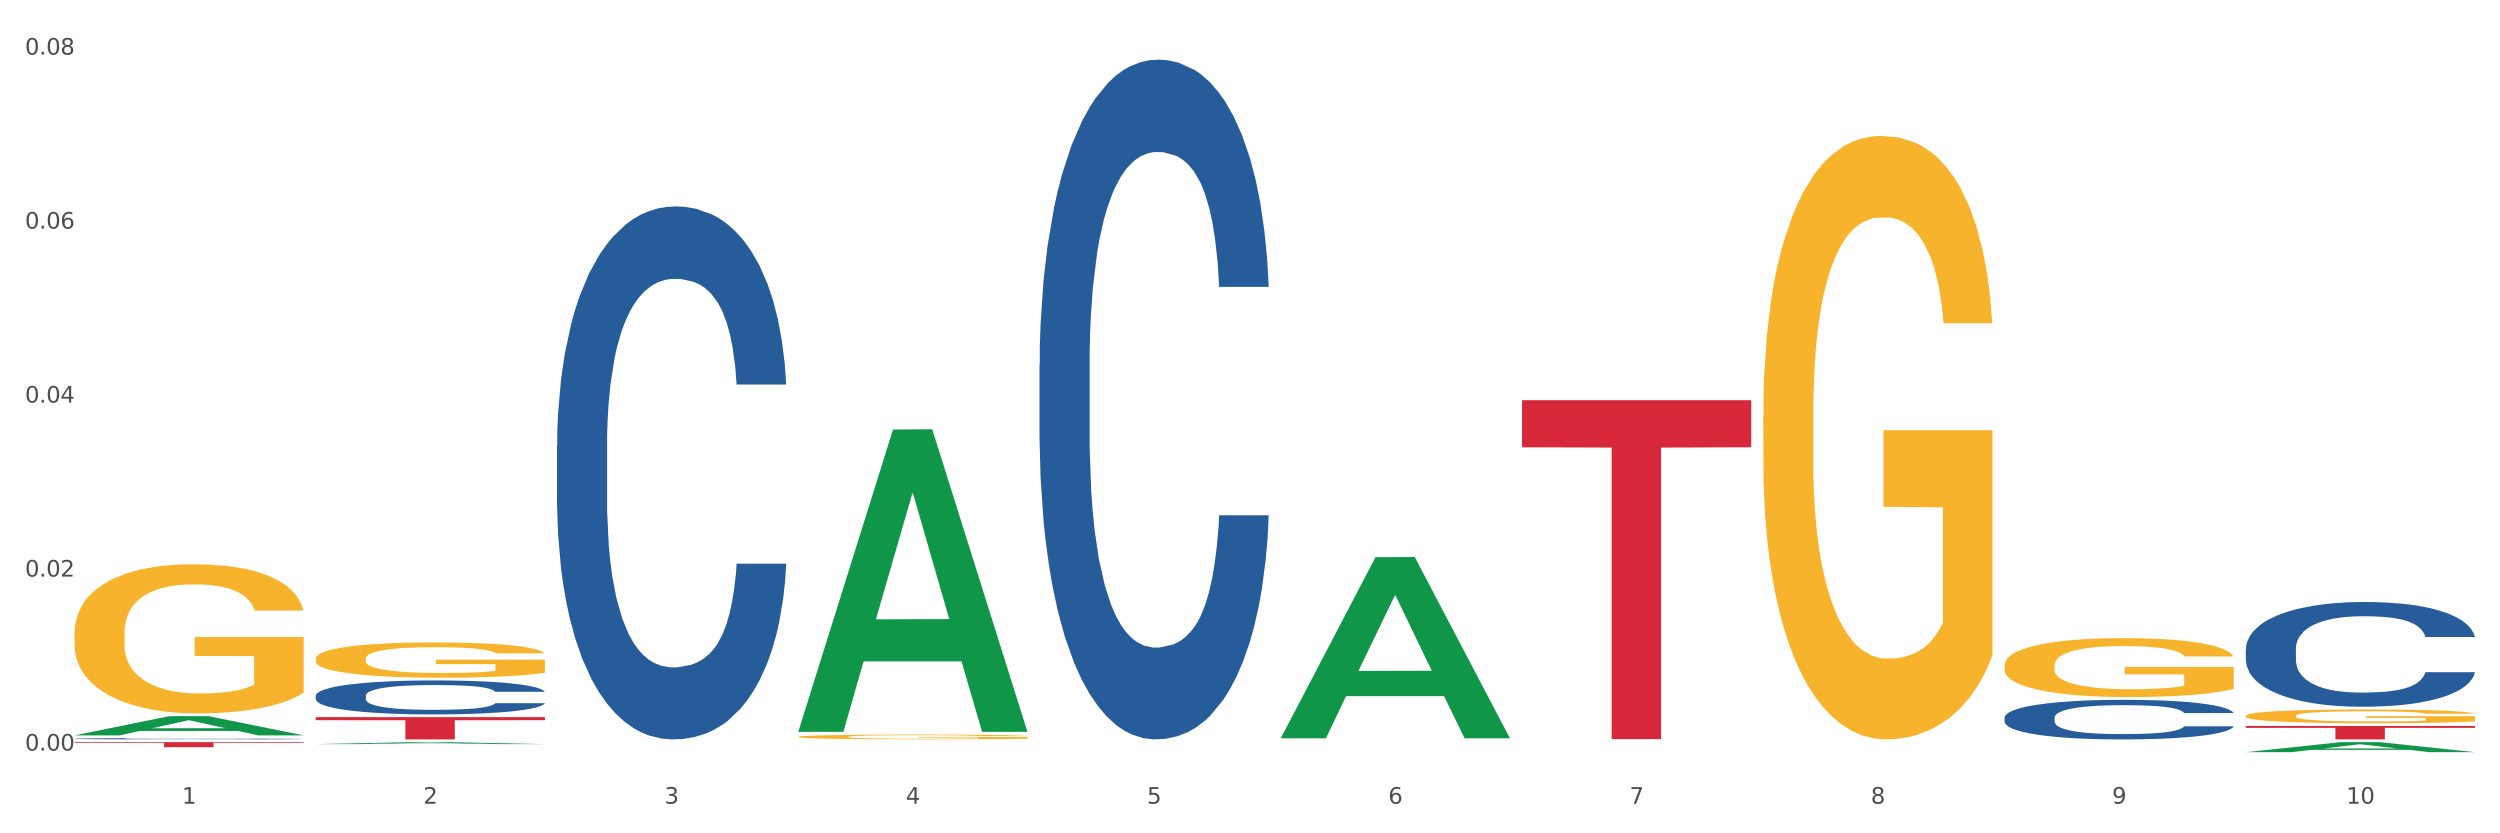 <?xml version="1.0" encoding="utf-8" standalone="no"?>
<!DOCTYPE svg PUBLIC "-//W3C//DTD SVG 1.1//EN"
  "http://www.w3.org/Graphics/SVG/1.1/DTD/svg11.dtd">
<svg xmlns:xlink="http://www.w3.org/1999/xlink" width="1080pt" height="360pt" viewBox="0 0 1080 360" xmlns="http://www.w3.org/2000/svg" version="1.1">
 <rect x="0" y="0" width="1080" height="360" fill="#333333" stroke="none"/>
 <defs>
  <style type="text/css">*{stroke-linejoin: round; stroke-linecap: butt}</style>
 </defs>
 <g id="figure_1">
  <g id="patch_1">
   <path d="M 0 360 
L 1080 360 
L 1080 0 
L 0 0 
z
" style="fill: #ffffff; stroke: #ffffff; stroke-linejoin: miter"/>
  </g>
  <g id="axes_1">
   <g id="matplotlib.axis_1">
    <g id="xtick_1">
     <g id="text_1">
      <!-- 1 -->
      <g style="fill: #4d4d4d" transform="translate(78.627 347.204) scale(0.096 -0.096)">
       <defs>
        <path id="DejaVuSans-31" d="M 794 531 
L 1825 531 
L 1825 4091 
L 703 3866 
L 703 4441 
L 1819 4666 
L 2450 4666 
L 2450 531 
L 3481 531 
L 3481 0 
L 794 0 
L 794 531 
z
" transform="scale(0.016)"/>
       </defs>
       <use xlink:href="#DejaVuSans-31"/>
      </g>
     </g>
    </g>
    <g id="xtick_2">
     <g id="text_2">
      <!-- 2 -->
      <g style="fill: #4d4d4d" transform="translate(182.851 347.204) scale(0.096 -0.096)">
       <defs>
        <path id="DejaVuSans-32" d="M 1228 531 
L 3431 531 
L 3431 0 
L 469 0 
L 469 531 
Q 828 903 1448 1529 
Q 2069 2156 2228 2338 
Q 2531 2678 2651 2914 
Q 2772 3150 2772 3378 
Q 2772 3750 2511 3984 
Q 2250 4219 1831 4219 
Q 1534 4219 1204 4116 
Q 875 4013 500 3803 
L 500 4441 
Q 881 4594 1212 4672 
Q 1544 4750 1819 4750 
Q 2544 4750 2975 4387 
Q 3406 4025 3406 3419 
Q 3406 3131 3298 2873 
Q 3191 2616 2906 2266 
Q 2828 2175 2409 1742 
Q 1991 1309 1228 531 
z
" transform="scale(0.016)"/>
       </defs>
       <use xlink:href="#DejaVuSans-32"/>
      </g>
     </g>
    </g>
    <g id="xtick_3">
     <g id="text_3">
      <!-- 3 -->
      <g style="fill: #4d4d4d" transform="translate(287.074 347.204) scale(0.096 -0.096)">
       <defs>
        <path id="DejaVuSans-33" d="M 2597 2516 
Q 3050 2419 3304 2112 
Q 3559 1806 3559 1356 
Q 3559 666 3084 287 
Q 2609 -91 1734 -91 
Q 1441 -91 1130 -33 
Q 819 25 488 141 
L 488 750 
Q 750 597 1062 519 
Q 1375 441 1716 441 
Q 2309 441 2620 675 
Q 2931 909 2931 1356 
Q 2931 1769 2642 2001 
Q 2353 2234 1838 2234 
L 1294 2234 
L 1294 2753 
L 1863 2753 
Q 2328 2753 2575 2939 
Q 2822 3125 2822 3475 
Q 2822 3834 2567 4026 
Q 2313 4219 1838 4219 
Q 1578 4219 1281 4162 
Q 984 4106 628 3988 
L 628 4550 
Q 988 4650 1302 4700 
Q 1616 4750 1894 4750 
Q 2613 4750 3031 4423 
Q 3450 4097 3450 3541 
Q 3450 3153 3228 2886 
Q 3006 2619 2597 2516 
z
" transform="scale(0.016)"/>
       </defs>
       <use xlink:href="#DejaVuSans-33"/>
      </g>
     </g>
    </g>
    <g id="xtick_4">
     <g id="text_4">
      <!-- 4 -->
      <g style="fill: #4d4d4d" transform="translate(391.298 347.204) scale(0.096 -0.096)">
       <defs>
        <path id="DejaVuSans-34" d="M 2419 4116 
L 825 1625 
L 2419 1625 
L 2419 4116 
z
M 2253 4666 
L 3047 4666 
L 3047 1625 
L 3713 1625 
L 3713 1100 
L 3047 1100 
L 3047 0 
L 2419 0 
L 2419 1100 
L 313 1100 
L 313 1709 
L 2253 4666 
z
" transform="scale(0.016)"/>
       </defs>
       <use xlink:href="#DejaVuSans-34"/>
      </g>
     </g>
    </g>
    <g id="xtick_5">
     <g id="text_5">
      <!-- 5 -->
      <g style="fill: #4d4d4d" transform="translate(495.522 347.204) scale(0.096 -0.096)">
       <defs>
        <path id="DejaVuSans-35" d="M 691 4666 
L 3169 4666 
L 3169 4134 
L 1269 4134 
L 1269 2991 
Q 1406 3038 1543 3061 
Q 1681 3084 1819 3084 
Q 2600 3084 3056 2656 
Q 3513 2228 3513 1497 
Q 3513 744 3044 326 
Q 2575 -91 1722 -91 
Q 1428 -91 1123 -41 
Q 819 9 494 109 
L 494 744 
Q 775 591 1075 516 
Q 1375 441 1709 441 
Q 2250 441 2565 725 
Q 2881 1009 2881 1497 
Q 2881 1984 2565 2268 
Q 2250 2553 1709 2553 
Q 1456 2553 1204 2497 
Q 953 2441 691 2322 
L 691 4666 
z
" transform="scale(0.016)"/>
       </defs>
       <use xlink:href="#DejaVuSans-35"/>
      </g>
     </g>
    </g>
    <g id="xtick_6">
     <g id="text_6">
      <!-- 6 -->
      <g style="fill: #4d4d4d" transform="translate(599.745 347.204) scale(0.096 -0.096)">
       <defs>
        <path id="DejaVuSans-36" d="M 2113 2584 
Q 1688 2584 1439 2293 
Q 1191 2003 1191 1497 
Q 1191 994 1439 701 
Q 1688 409 2113 409 
Q 2538 409 2786 701 
Q 3034 994 3034 1497 
Q 3034 2003 2786 2293 
Q 2538 2584 2113 2584 
z
M 3366 4563 
L 3366 3988 
Q 3128 4100 2886 4159 
Q 2644 4219 2406 4219 
Q 1781 4219 1451 3797 
Q 1122 3375 1075 2522 
Q 1259 2794 1537 2939 
Q 1816 3084 2150 3084 
Q 2853 3084 3261 2657 
Q 3669 2231 3669 1497 
Q 3669 778 3244 343 
Q 2819 -91 2113 -91 
Q 1303 -91 875 529 
Q 447 1150 447 2328 
Q 447 3434 972 4092 
Q 1497 4750 2381 4750 
Q 2619 4750 2861 4703 
Q 3103 4656 3366 4563 
z
" transform="scale(0.016)"/>
       </defs>
       <use xlink:href="#DejaVuSans-36"/>
      </g>
     </g>
    </g>
    <g id="xtick_7">
     <g id="text_7">
      <!-- 7 -->
      <g style="fill: #4d4d4d" transform="translate(703.969 347.204) scale(0.096 -0.096)">
       <defs>
        <path id="DejaVuSans-37" d="M 525 4666 
L 3525 4666 
L 3525 4397 
L 1831 0 
L 1172 0 
L 2766 4134 
L 525 4134 
L 525 4666 
z
" transform="scale(0.016)"/>
       </defs>
       <use xlink:href="#DejaVuSans-37"/>
      </g>
     </g>
    </g>
    <g id="xtick_8">
     <g id="text_8">
      <!-- 8 -->
      <g style="fill: #4d4d4d" transform="translate(808.193 347.204) scale(0.096 -0.096)">
       <defs>
        <path id="DejaVuSans-38" d="M 2034 2216 
Q 1584 2216 1326 1975 
Q 1069 1734 1069 1313 
Q 1069 891 1326 650 
Q 1584 409 2034 409 
Q 2484 409 2743 651 
Q 3003 894 3003 1313 
Q 3003 1734 2745 1975 
Q 2488 2216 2034 2216 
z
M 1403 2484 
Q 997 2584 770 2862 
Q 544 3141 544 3541 
Q 544 4100 942 4425 
Q 1341 4750 2034 4750 
Q 2731 4750 3128 4425 
Q 3525 4100 3525 3541 
Q 3525 3141 3298 2862 
Q 3072 2584 2669 2484 
Q 3125 2378 3379 2068 
Q 3634 1759 3634 1313 
Q 3634 634 3220 271 
Q 2806 -91 2034 -91 
Q 1263 -91 848 271 
Q 434 634 434 1313 
Q 434 1759 690 2068 
Q 947 2378 1403 2484 
z
M 1172 3481 
Q 1172 3119 1398 2916 
Q 1625 2713 2034 2713 
Q 2441 2713 2670 2916 
Q 2900 3119 2900 3481 
Q 2900 3844 2670 4047 
Q 2441 4250 2034 4250 
Q 1625 4250 1398 4047 
Q 1172 3844 1172 3481 
z
" transform="scale(0.016)"/>
       </defs>
       <use xlink:href="#DejaVuSans-38"/>
      </g>
     </g>
    </g>
    <g id="xtick_9">
     <g id="text_9">
      <!-- 9 -->
      <g style="fill: #4d4d4d" transform="translate(912.416 347.204) scale(0.096 -0.096)">
       <defs>
        <path id="DejaVuSans-39" d="M 703 97 
L 703 672 
Q 941 559 1184 500 
Q 1428 441 1663 441 
Q 2288 441 2617 861 
Q 2947 1281 2994 2138 
Q 2813 1869 2534 1725 
Q 2256 1581 1919 1581 
Q 1219 1581 811 2004 
Q 403 2428 403 3163 
Q 403 3881 828 4315 
Q 1253 4750 1959 4750 
Q 2769 4750 3195 4129 
Q 3622 3509 3622 2328 
Q 3622 1225 3098 567 
Q 2575 -91 1691 -91 
Q 1453 -91 1209 -44 
Q 966 3 703 97 
z
M 1959 2075 
Q 2384 2075 2632 2365 
Q 2881 2656 2881 3163 
Q 2881 3666 2632 3958 
Q 2384 4250 1959 4250 
Q 1534 4250 1286 3958 
Q 1038 3666 1038 3163 
Q 1038 2656 1286 2365 
Q 1534 2075 1959 2075 
z
" transform="scale(0.016)"/>
       </defs>
       <use xlink:href="#DejaVuSans-39"/>
      </g>
     </g>
    </g>
    <g id="xtick_10">
     <g id="text_10">
      <!-- 10 -->
      <g style="fill: #4d4d4d" transform="translate(1013.586 347.204) scale(0.096 -0.096)">
       <defs>
        <path id="DejaVuSans-30" d="M 2034 4250 
Q 1547 4250 1301 3770 
Q 1056 3291 1056 2328 
Q 1056 1369 1301 889 
Q 1547 409 2034 409 
Q 2525 409 2770 889 
Q 3016 1369 3016 2328 
Q 3016 3291 2770 3770 
Q 2525 4250 2034 4250 
z
M 2034 4750 
Q 2819 4750 3233 4129 
Q 3647 3509 3647 2328 
Q 3647 1150 3233 529 
Q 2819 -91 2034 -91 
Q 1250 -91 836 529 
Q 422 1150 422 2328 
Q 422 3509 836 4129 
Q 1250 4750 2034 4750 
z
" transform="scale(0.016)"/>
       </defs>
       <use xlink:href="#DejaVuSans-31"/>
       <use xlink:href="#DejaVuSans-30" transform="translate(63.623 0)"/>
      </g>
     </g>
    </g>
    <g id="xtick_11"/>
    <g id="xtick_12"/>
    <g id="xtick_13"/>
    <g id="xtick_14"/>
    <g id="xtick_15"/>
    <g id="xtick_16"/>
    <g id="xtick_17"/>
    <g id="xtick_18"/>
    <g id="xtick_19"/>
   </g>
   <g id="matplotlib.axis_2">
    <g id="ytick_1">
     <g id="text_11">
      <!-- 0.00 -->
      <g style="fill: #4d4d4d" transform="translate(10.8 324.251) scale(0.096 -0.096)">
       <defs>
        <path id="DejaVuSans-2e" d="M 684 794 
L 1344 794 
L 1344 0 
L 684 0 
L 684 794 
z
" transform="scale(0.016)"/>
       </defs>
       <use xlink:href="#DejaVuSans-30"/>
       <use xlink:href="#DejaVuSans-2e" transform="translate(63.623 0)"/>
       <use xlink:href="#DejaVuSans-30" transform="translate(95.41 0)"/>
       <use xlink:href="#DejaVuSans-30" transform="translate(159.033 0)"/>
      </g>
     </g>
    </g>
    <g id="ytick_2">
     <g id="text_12">
      <!-- 0.02 -->
      <g style="fill: #4d4d4d" transform="translate(10.8 249.09) scale(0.096 -0.096)">
       <use xlink:href="#DejaVuSans-30"/>
       <use xlink:href="#DejaVuSans-2e" transform="translate(63.623 0)"/>
       <use xlink:href="#DejaVuSans-30" transform="translate(95.41 0)"/>
       <use xlink:href="#DejaVuSans-32" transform="translate(159.033 0)"/>
      </g>
     </g>
    </g>
    <g id="ytick_3">
     <g id="text_13">
      <!-- 0.04 -->
      <g style="fill: #4d4d4d" transform="translate(10.8 173.928) scale(0.096 -0.096)">
       <use xlink:href="#DejaVuSans-30"/>
       <use xlink:href="#DejaVuSans-2e" transform="translate(63.623 0)"/>
       <use xlink:href="#DejaVuSans-30" transform="translate(95.41 0)"/>
       <use xlink:href="#DejaVuSans-34" transform="translate(159.033 0)"/>
      </g>
     </g>
    </g>
    <g id="ytick_4">
     <g id="text_14">
      <!-- 0.06 -->
      <g style="fill: #4d4d4d" transform="translate(10.8 98.766) scale(0.096 -0.096)">
       <use xlink:href="#DejaVuSans-30"/>
       <use xlink:href="#DejaVuSans-2e" transform="translate(63.623 0)"/>
       <use xlink:href="#DejaVuSans-30" transform="translate(95.41 0)"/>
       <use xlink:href="#DejaVuSans-36" transform="translate(159.033 0)"/>
      </g>
     </g>
    </g>
    <g id="ytick_5">
     <g id="text_15">
      <!-- 0.08 -->
      <g style="fill: #4d4d4d" transform="translate(10.8 23.605) scale(0.096 -0.096)">
       <use xlink:href="#DejaVuSans-30"/>
       <use xlink:href="#DejaVuSans-2e" transform="translate(63.623 0)"/>
       <use xlink:href="#DejaVuSans-30" transform="translate(95.41 0)"/>
       <use xlink:href="#DejaVuSans-38" transform="translate(159.033 0)"/>
      </g>
     </g>
    </g>
    <g id="ytick_6"/>
    <g id="ytick_7"/>
    <g id="ytick_8"/>
    <g id="ytick_9"/>
   </g>
   <g id="PolyCollection_1">
    <path d="M 32.175 317.675 
L 32.277 317.668 
L 73.107 309.384 
L 90.051 309.376 
L 131.187 317.691 
L 111.589 317.691 
L 102.709 315.755 
L 60.552 315.755 
L 60.246 315.786 
L 51.671 317.691 
L 32.175 317.691 
L 32.175 317.675 
L 65.86 314.599 
L 97.401 314.591 
L 81.783 311.148 
L 81.579 311.133 
L 81.375 311.156 
L 65.758 314.591 
L 65.86 314.599 
L 32.175 317.675 
z
" clip-path="url(#pf14e312ed8)" style="fill: #109648"/>
    <path d="M 761.74 179.175 
L 761.857 178.937 
L 761.857 170.365 
L 762.091 162.983 
L 763.26 145.125 
L 765.013 130.362 
L 766.299 122.504 
L 767.585 116.075 
L 769.105 109.646 
L 770.975 102.979 
L 774.365 93.216 
L 776.469 88.215 
L 779.041 82.977 
L 783.717 75.357 
L 787.107 71.071 
L 790.614 67.499 
L 796.342 63.213 
L 800.083 61.309 
L 804.057 59.88 
L 808.85 58.927 
L 812.474 58.689 
L 820.423 59.404 
L 827.203 61.547 
L 830.476 63.213 
L 834.685 66.071 
L 836.906 67.976 
L 840.529 71.786 
L 844.27 76.786 
L 846.842 81.072 
L 850.7 89.168 
L 853.622 97.264 
L 856.311 107.265 
L 857.713 114.17 
L 858.766 120.599 
L 859.701 127.981 
L 860.636 139.648 
L 839.594 139.648 
L 838.776 131.314 
L 837.49 123.456 
L 835.62 115.837 
L 833.983 111.074 
L 831.178 105.122 
L 828.606 101.312 
L 825.917 98.454 
L 822.644 96.073 
L 820.072 94.883 
L 816.448 93.93 
L 809.318 94.168 
L 804.525 96.073 
L 801.252 98.454 
L 799.148 100.597 
L 797.277 102.979 
L 795.173 106.312 
L 792.718 111.313 
L 790.965 115.837 
L 789.211 121.551 
L 787.809 127.266 
L 786.523 133.933 
L 785.471 141.077 
L 784.652 148.458 
L 783.951 157.507 
L 783.366 172.508 
L 783.366 205.13 
L 783.6 212.511 
L 784.185 222.274 
L 784.886 229.656 
L 786.055 238.466 
L 787.107 244.419 
L 789.094 252.991 
L 791.315 260.134 
L 793.069 264.658 
L 794.822 268.468 
L 797.862 273.707 
L 801.252 277.993 
L 804.174 280.612 
L 808.149 282.993 
L 810.837 283.946 
L 813.175 284.422 
L 818.903 284.422 
L 822.995 283.708 
L 827.554 282.041 
L 831.061 279.898 
L 833.983 277.278 
L 837.256 272.992 
L 839.36 268.944 
L 839.36 219.178 
L 813.643 218.94 
L 813.643 185.842 
L 860.753 185.842 
L 860.753 282.993 
L 858.766 287.994 
L 856.544 292.518 
L 854.206 296.566 
L 850.7 301.566 
L 846.491 306.328 
L 842.751 309.662 
L 838.776 312.519 
L 834.1 315.139 
L 828.021 317.52 
L 824.281 318.472 
L 819.605 319.187 
L 814.111 319.425 
L 809.318 318.948 
L 804.642 317.758 
L 799.732 315.615 
L 794.939 312.519 
L 791.315 309.424 
L 787.692 305.614 
L 783.834 300.614 
L 780.795 295.851 
L 778.457 291.565 
L 775.885 286.089 
L 773.079 278.945 
L 770.975 272.516 
L 769.105 265.849 
L 767.118 257.277 
L 765.715 249.895 
L 764.312 240.609 
L 763.494 233.703 
L 762.559 222.988 
L 761.857 207.987 
L 761.74 179.175 
z
" clip-path="url(#pf14e312ed8)" style="fill: #f7b32b"/>
    <path d="M 865.964 287.449 
L 866.081 287.426 
L 866.081 286.589 
L 866.315 285.868 
L 867.484 284.124 
L 869.237 282.683 
L 870.523 281.915 
L 871.809 281.288 
L 873.329 280.66 
L 875.199 280.009 
L 878.589 279.055 
L 880.693 278.567 
L 883.265 278.056 
L 887.941 277.312 
L 891.331 276.893 
L 894.838 276.544 
L 900.566 276.126 
L 904.306 275.94 
L 908.281 275.8 
L 913.074 275.707 
L 916.698 275.684 
L 924.647 275.754 
L 931.427 275.963 
L 934.7 276.126 
L 938.908 276.405 
L 941.129 276.591 
L 944.753 276.963 
L 948.494 277.451 
L 951.066 277.87 
L 954.923 278.66 
L 957.846 279.451 
L 960.534 280.427 
L 961.937 281.102 
L 962.989 281.729 
L 963.924 282.45 
L 964.859 283.59 
L 943.818 283.59 
L 943 282.776 
L 941.714 282.008 
L 939.843 281.264 
L 938.207 280.799 
L 935.401 280.218 
L 932.829 279.846 
L 930.141 279.567 
L 926.868 279.334 
L 924.296 279.218 
L 920.672 279.125 
L 913.541 279.148 
L 908.749 279.334 
L 905.475 279.567 
L 903.371 279.776 
L 901.501 280.009 
L 899.397 280.334 
L 896.942 280.823 
L 895.188 281.264 
L 893.435 281.822 
L 892.032 282.38 
L 890.746 283.032 
L 889.694 283.729 
L 888.876 284.45 
L 888.175 285.334 
L 887.59 286.798 
L 887.59 289.984 
L 887.824 290.705 
L 888.408 291.658 
L 889.11 292.379 
L 890.279 293.239 
L 891.331 293.821 
L 893.318 294.658 
L 895.539 295.355 
L 897.293 295.797 
L 899.046 296.169 
L 902.085 296.681 
L 905.475 297.099 
L 908.398 297.355 
L 912.372 297.587 
L 915.061 297.68 
L 917.399 297.727 
L 923.127 297.727 
L 927.218 297.657 
L 931.777 297.494 
L 935.284 297.285 
L 938.207 297.029 
L 941.48 296.611 
L 943.584 296.216 
L 943.584 291.356 
L 917.867 291.333 
L 917.867 288.101 
L 964.976 288.101 
L 964.976 297.587 
L 962.989 298.076 
L 960.768 298.517 
L 958.43 298.913 
L 954.923 299.401 
L 950.715 299.866 
L 946.974 300.192 
L 943 300.471 
L 938.324 300.726 
L 932.245 300.959 
L 928.504 301.052 
L 923.828 301.122 
L 918.334 301.145 
L 913.541 301.098 
L 908.865 300.982 
L 903.956 300.773 
L 899.163 300.471 
L 895.539 300.168 
L 891.915 299.796 
L 888.058 299.308 
L 885.018 298.843 
L 882.68 298.424 
L 880.109 297.89 
L 877.303 297.192 
L 875.199 296.564 
L 873.329 295.913 
L 871.341 295.076 
L 869.938 294.355 
L 868.536 293.449 
L 867.717 292.774 
L 866.782 291.728 
L 866.081 290.263 
L 865.964 287.449 
z
" clip-path="url(#pf14e312ed8)" style="fill: #f7b32b"/>
    <path d="M 970.188 309.245 
L 970.304 309.24 
L 970.304 309.044 
L 970.538 308.875 
L 971.707 308.467 
L 973.461 308.129 
L 974.747 307.95 
L 976.032 307.803 
L 977.552 307.656 
L 979.422 307.503 
L 982.813 307.28 
L 984.917 307.166 
L 987.488 307.046 
L 992.164 306.872 
L 995.554 306.774 
L 999.061 306.692 
L 1004.789 306.594 
L 1008.53 306.55 
L 1012.505 306.518 
L 1017.297 306.496 
L 1020.921 306.491 
L 1028.87 306.507 
L 1035.65 306.556 
L 1038.923 306.594 
L 1043.132 306.659 
L 1045.353 306.703 
L 1048.977 306.79 
L 1052.717 306.904 
L 1055.289 307.002 
L 1059.147 307.187 
L 1062.069 307.373 
L 1064.758 307.601 
L 1066.161 307.759 
L 1067.213 307.906 
L 1068.148 308.075 
L 1069.083 308.342 
L 1048.041 308.342 
L 1047.223 308.151 
L 1045.937 307.971 
L 1044.067 307.797 
L 1042.43 307.688 
L 1039.625 307.552 
L 1037.053 307.465 
L 1034.364 307.4 
L 1031.091 307.345 
L 1028.52 307.318 
L 1024.896 307.296 
L 1017.765 307.302 
L 1012.972 307.345 
L 1009.699 307.4 
L 1007.595 307.449 
L 1005.724 307.503 
L 1003.62 307.579 
L 1001.165 307.694 
L 999.412 307.797 
L 997.659 307.928 
L 996.256 308.058 
L 994.97 308.211 
L 993.918 308.374 
L 993.1 308.543 
L 992.398 308.75 
L 991.814 309.093 
L 991.814 309.839 
L 992.047 310.007 
L 992.632 310.231 
L 993.333 310.399 
L 994.502 310.601 
L 995.554 310.737 
L 997.542 310.933 
L 999.763 311.096 
L 1001.516 311.2 
L 1003.27 311.287 
L 1006.309 311.407 
L 1009.699 311.505 
L 1012.621 311.564 
L 1016.596 311.619 
L 1019.285 311.641 
L 1021.623 311.652 
L 1027.351 311.652 
L 1031.442 311.635 
L 1036.001 311.597 
L 1039.508 311.548 
L 1042.43 311.488 
L 1045.704 311.39 
L 1047.808 311.298 
L 1047.808 310.16 
L 1022.09 310.154 
L 1022.09 309.398 
L 1069.2 309.398 
L 1069.2 311.619 
L 1067.213 311.733 
L 1064.992 311.837 
L 1062.654 311.929 
L 1059.147 312.044 
L 1054.938 312.152 
L 1051.198 312.229 
L 1047.223 312.294 
L 1042.547 312.354 
L 1036.469 312.408 
L 1032.728 312.43 
L 1028.052 312.446 
L 1022.558 312.452 
L 1017.765 312.441 
L 1013.089 312.414 
L 1008.179 312.365 
L 1003.387 312.294 
L 999.763 312.223 
L 996.139 312.136 
L 992.281 312.022 
L 989.242 311.913 
L 986.904 311.815 
L 984.332 311.69 
L 981.527 311.526 
L 979.422 311.379 
L 977.552 311.227 
L 975.565 311.031 
L 974.162 310.862 
L 972.759 310.65 
L 971.941 310.492 
L 971.006 310.247 
L 970.304 309.904 
L 970.188 309.245 
z
" clip-path="url(#pf14e312ed8)" style="fill: #f7b32b"/>
    <path d="M 970.188 313.631 
L 1069.2 313.631 
L 1069.2 314.436 
L 1030.252 314.442 
L 1030.252 319.425 
L 1008.901 319.425 
L 1008.901 314.442 
L 970.188 314.436 
L 970.188 313.637 
L 970.188 313.631 
z
" clip-path="url(#pf14e312ed8)" style="fill: #d62839"/>
    <path d="M 657.517 172.882 
L 756.529 172.882 
L 756.529 193.229 
L 717.581 193.366 
L 717.581 319.295 
L 696.23 319.295 
L 696.23 193.366 
L 657.517 193.229 
L 657.517 173.02 
L 657.517 172.882 
z
" clip-path="url(#pf14e312ed8)" style="fill: #d62839"/>
    <path d="M 136.399 309.801 
L 235.411 309.801 
L 235.411 311.138 
L 196.463 311.147 
L 196.463 319.425 
L 175.112 319.425 
L 175.112 311.147 
L 136.399 311.138 
L 136.399 309.81 
L 136.399 309.801 
z
" clip-path="url(#pf14e312ed8)" style="fill: #d62839"/>
    <path d="M 32.175 320.604 
L 131.187 320.604 
L 131.187 320.906 
L 92.239 320.908 
L 92.239 322.78 
L 70.888 322.78 
L 70.888 320.908 
L 32.175 320.906 
L 32.175 320.606 
L 32.175 320.604 
z
" clip-path="url(#pf14e312ed8)" style="fill: #d62839"/>
    <path d="M 344.846 318.296 
L 344.963 318.295 
L 344.963 318.227 
L 345.197 318.17 
L 346.366 318.03 
L 348.119 317.914 
L 349.405 317.853 
L 350.691 317.802 
L 352.21 317.752 
L 354.081 317.7 
L 357.471 317.623 
L 359.575 317.584 
L 362.147 317.543 
L 366.823 317.483 
L 370.213 317.45 
L 373.72 317.422 
L 379.448 317.388 
L 383.188 317.373 
L 387.163 317.362 
L 391.956 317.355 
L 395.579 317.353 
L 403.529 317.358 
L 410.309 317.375 
L 413.582 317.388 
L 417.79 317.411 
L 420.011 317.425 
L 423.635 317.455 
L 427.376 317.494 
L 429.947 317.528 
L 433.805 317.591 
L 436.728 317.655 
L 439.416 317.733 
L 440.819 317.787 
L 441.871 317.838 
L 442.806 317.895 
L 443.741 317.987 
L 422.7 317.987 
L 421.882 317.922 
L 420.596 317.86 
L 418.725 317.8 
L 417.089 317.763 
L 414.283 317.716 
L 411.711 317.687 
L 409.023 317.664 
L 405.75 317.646 
L 403.178 317.636 
L 399.554 317.629 
L 392.423 317.631 
L 387.63 317.646 
L 384.357 317.664 
L 382.253 317.681 
L 380.383 317.7 
L 378.279 317.726 
L 375.824 317.765 
L 374.07 317.8 
L 372.317 317.845 
L 370.914 317.89 
L 369.628 317.942 
L 368.576 317.998 
L 367.758 318.056 
L 367.056 318.127 
L 366.472 318.244 
L 366.472 318.5 
L 366.706 318.557 
L 367.29 318.634 
L 367.992 318.692 
L 369.161 318.761 
L 370.213 318.807 
L 372.2 318.875 
L 374.421 318.93 
L 376.174 318.966 
L 377.928 318.996 
L 380.967 319.037 
L 384.357 319.07 
L 387.28 319.091 
L 391.254 319.11 
L 393.943 319.117 
L 396.281 319.121 
L 402.009 319.121 
L 406.1 319.115 
L 410.659 319.102 
L 414.166 319.085 
L 417.089 319.065 
L 420.362 319.031 
L 422.466 318.999 
L 422.466 318.61 
L 396.748 318.608 
L 396.748 318.349 
L 443.858 318.349 
L 443.858 319.11 
L 441.871 319.149 
L 439.65 319.184 
L 437.312 319.216 
L 433.805 319.255 
L 429.597 319.292 
L 425.856 319.318 
L 421.882 319.341 
L 417.206 319.361 
L 411.127 319.38 
L 407.386 319.387 
L 402.71 319.393 
L 397.216 319.395 
L 392.423 319.391 
L 387.747 319.382 
L 382.838 319.365 
L 378.045 319.341 
L 374.421 319.317 
L 370.797 319.287 
L 366.94 319.248 
L 363.9 319.21 
L 361.562 319.177 
L 358.99 319.134 
L 356.185 319.078 
L 354.081 319.027 
L 352.21 318.975 
L 350.223 318.908 
L 348.82 318.85 
L 347.418 318.778 
L 346.599 318.723 
L 345.664 318.64 
L 344.963 318.522 
L 344.846 318.296 
z
" clip-path="url(#pf14e312ed8)" style="fill: #f7b32b"/>
    <path d="M 32.175 319.119 
L 32.292 319.119 
L 32.292 319.105 
L 32.643 319.086 
L 33.931 319.05 
L 35.569 319.023 
L 38.378 318.992 
L 39.899 318.979 
L 41.889 318.964 
L 45.985 318.94 
L 50.667 318.92 
L 53.944 318.909 
L 56.401 318.902 
L 61.902 318.889 
L 65.062 318.884 
L 68.339 318.879 
L 71.148 318.876 
L 75.829 318.872 
L 79.575 318.871 
L 83.905 318.87 
L 87.533 318.871 
L 92.331 318.873 
L 99.354 318.879 
L 102.045 318.883 
L 105.674 318.889 
L 109.419 318.897 
L 112.462 318.905 
L 115.973 318.917 
L 119.601 318.932 
L 123.112 318.951 
L 125.57 318.969 
L 127.559 318.987 
L 129.315 319.01 
L 130.602 319.035 
L 131.187 319.056 
L 109.77 319.056 
L 109.185 319.037 
L 108.014 319.017 
L 106.844 319.003 
L 105.557 318.992 
L 103.567 318.979 
L 101.811 318.971 
L 98.886 318.962 
L 96.194 318.955 
L 93.97 318.952 
L 91.278 318.949 
L 85.543 318.946 
L 81.447 318.946 
L 78.872 318.947 
L 75.712 318.949 
L 73.021 318.953 
L 69.861 318.959 
L 67.403 318.966 
L 64.945 318.974 
L 63.541 318.98 
L 61.434 318.991 
L 60.03 319.001 
L 58.157 319.016 
L 57.104 319.027 
L 55.231 319.056 
L 54.412 319.077 
L 54.061 319.092 
L 53.827 319.108 
L 53.827 319.187 
L 54.529 319.223 
L 55.114 319.238 
L 56.05 319.255 
L 57.806 319.277 
L 60.381 319.299 
L 63.072 319.315 
L 65.296 319.324 
L 67.403 319.332 
L 69.509 319.337 
L 72.084 319.342 
L 74.191 319.345 
L 77.351 319.348 
L 81.096 319.35 
L 84.022 319.35 
L 89.991 319.347 
L 92.683 319.345 
L 95.257 319.341 
L 98.066 319.336 
L 100.29 319.33 
L 101.577 319.325 
L 103.684 319.315 
L 105.322 319.305 
L 106.727 319.294 
L 107.663 319.283 
L 108.717 319.268 
L 109.536 319.251 
L 109.77 319.242 
L 131.187 319.242 
L 130.719 319.26 
L 129.9 319.278 
L 128.262 319.302 
L 126.974 319.315 
L 124.985 319.332 
L 122.878 319.346 
L 119.952 319.362 
L 117.26 319.374 
L 114.451 319.384 
L 111.408 319.393 
L 105.908 319.405 
L 103.918 319.409 
L 99.705 319.415 
L 96.428 319.419 
L 91.629 319.422 
L 86.714 319.424 
L 81.564 319.425 
L 77 319.424 
L 71.967 319.421 
L 68.807 319.418 
L 65.296 319.413 
L 61.2 319.406 
L 57.338 319.397 
L 53.71 319.387 
L 50.316 319.376 
L 47.156 319.362 
L 43.059 319.341 
L 40.016 319.319 
L 37.793 319.3 
L 36.271 319.283 
L 34.75 319.262 
L 33.931 319.247 
L 32.643 319.212 
L 32.175 319.179 
L 32.175 319.119 
z
" clip-path="url(#pf14e312ed8)" style="fill: #255c99"/>
    <path d="M 136.399 300.542 
L 136.516 300.529 
L 136.516 300.154 
L 136.867 299.645 
L 138.154 298.707 
L 139.793 297.997 
L 142.602 297.166 
L 144.123 296.818 
L 146.113 296.429 
L 150.209 295.799 
L 154.89 295.263 
L 158.167 294.969 
L 160.625 294.781 
L 166.126 294.446 
L 169.286 294.299 
L 172.563 294.178 
L 175.372 294.098 
L 180.053 294.004 
L 183.798 293.964 
L 188.129 293.95 
L 191.757 293.964 
L 196.555 294.017 
L 203.577 294.178 
L 206.269 294.272 
L 209.897 294.433 
L 213.642 294.647 
L 216.685 294.862 
L 220.196 295.17 
L 223.824 295.572 
L 227.336 296.081 
L 229.793 296.55 
L 231.783 297.045 
L 233.538 297.648 
L 234.826 298.305 
L 235.411 298.854 
L 213.993 298.854 
L 213.408 298.358 
L 212.238 297.822 
L 211.068 297.461 
L 209.78 297.166 
L 207.791 296.831 
L 206.035 296.617 
L 203.109 296.362 
L 200.417 296.201 
L 198.194 296.108 
L 195.502 296.027 
L 189.767 295.947 
L 185.671 295.947 
L 183.096 295.974 
L 179.936 296.041 
L 177.244 296.134 
L 174.084 296.295 
L 171.626 296.469 
L 169.169 296.697 
L 167.764 296.858 
L 165.658 297.153 
L 164.253 297.394 
L 162.381 297.809 
L 161.327 298.104 
L 159.455 298.868 
L 158.635 299.43 
L 158.284 299.819 
L 158.05 300.247 
L 158.05 302.338 
L 158.752 303.275 
L 159.338 303.677 
L 160.274 304.133 
L 162.029 304.722 
L 164.604 305.299 
L 167.296 305.714 
L 169.52 305.968 
L 171.626 306.156 
L 173.733 306.303 
L 176.308 306.437 
L 178.415 306.518 
L 181.575 306.598 
L 185.32 306.638 
L 188.246 306.638 
L 194.214 306.571 
L 196.906 306.504 
L 199.481 306.411 
L 202.29 306.263 
L 204.514 306.102 
L 205.801 305.982 
L 207.908 305.727 
L 209.546 305.459 
L 210.951 305.151 
L 211.887 304.883 
L 212.94 304.481 
L 213.759 304.026 
L 213.993 303.785 
L 235.411 303.785 
L 234.943 304.267 
L 234.124 304.736 
L 232.485 305.366 
L 231.198 305.727 
L 229.208 306.169 
L 227.102 306.545 
L 224.176 306.96 
L 221.484 307.268 
L 218.675 307.536 
L 215.632 307.777 
L 210.131 308.112 
L 208.142 308.206 
L 203.928 308.367 
L 200.651 308.46 
L 195.853 308.554 
L 190.937 308.608 
L 185.788 308.621 
L 181.223 308.594 
L 176.191 308.514 
L 173.031 308.434 
L 169.52 308.313 
L 165.424 308.126 
L 161.561 307.898 
L 157.933 307.63 
L 154.539 307.322 
L 151.379 306.973 
L 147.283 306.397 
L 144.24 305.834 
L 142.016 305.312 
L 140.495 304.87 
L 138.973 304.307 
L 138.154 303.919 
L 136.867 302.981 
L 136.399 302.11 
L 136.399 300.542 
z
" clip-path="url(#pf14e312ed8)" style="fill: #255c99"/>
    <path d="M 240.622 192.623 
L 240.739 192.412 
L 240.739 186.524 
L 241.09 178.534 
L 242.378 163.814 
L 244.016 152.669 
L 246.825 139.631 
L 248.347 134.163 
L 250.336 128.065 
L 254.432 118.182 
L 259.114 109.77 
L 262.391 105.144 
L 264.849 102.2 
L 270.349 96.943 
L 273.509 94.63 
L 276.786 92.737 
L 279.595 91.476 
L 284.277 90.004 
L 288.022 89.373 
L 292.352 89.162 
L 295.98 89.373 
L 300.779 90.214 
L 307.801 92.737 
L 310.493 94.209 
L 314.121 96.733 
L 317.866 100.097 
L 320.909 103.462 
L 324.42 108.298 
L 328.048 114.607 
L 331.559 122.598 
L 334.017 129.958 
L 336.007 137.738 
L 337.762 147.201 
L 339.049 157.505 
L 339.635 166.127 
L 318.217 166.127 
L 317.632 158.346 
L 316.462 149.935 
L 315.291 144.257 
L 314.004 139.631 
L 312.014 134.374 
L 310.259 131.009 
L 307.333 127.014 
L 304.641 124.49 
L 302.417 123.018 
L 299.725 121.757 
L 293.991 120.495 
L 289.894 120.495 
L 287.32 120.915 
L 284.16 121.967 
L 281.468 123.439 
L 278.308 125.962 
L 275.85 128.696 
L 273.392 132.271 
L 271.988 134.794 
L 269.881 139.421 
L 268.477 143.206 
L 266.604 149.725 
L 265.551 154.351 
L 263.678 166.337 
L 262.859 175.169 
L 262.508 181.267 
L 262.274 187.996 
L 262.274 220.801 
L 262.976 235.521 
L 263.561 241.829 
L 264.498 248.979 
L 266.253 258.232 
L 268.828 267.274 
L 271.52 273.793 
L 273.743 277.788 
L 275.85 280.732 
L 277.957 283.045 
L 280.532 285.148 
L 282.638 286.41 
L 285.798 287.672 
L 289.543 288.302 
L 292.469 288.302 
L 298.438 287.251 
L 301.13 286.2 
L 303.705 284.728 
L 306.513 282.414 
L 308.737 279.891 
L 310.025 277.998 
L 312.131 274.003 
L 313.77 269.797 
L 315.174 264.961 
L 316.11 260.755 
L 317.164 254.447 
L 317.983 247.297 
L 318.217 243.512 
L 339.635 243.512 
L 339.167 251.082 
L 338.347 258.442 
L 336.709 268.325 
L 335.421 274.003 
L 333.432 280.942 
L 331.325 286.83 
L 328.399 293.349 
L 325.707 298.186 
L 322.899 302.392 
L 319.856 306.177 
L 314.355 311.434 
L 312.365 312.906 
L 308.152 315.429 
L 304.875 316.901 
L 300.077 318.373 
L 295.161 319.214 
L 290.011 319.425 
L 285.447 319.004 
L 280.414 317.742 
L 277.254 316.481 
L 273.743 314.588 
L 269.647 311.644 
L 265.785 308.069 
L 262.157 303.864 
L 258.763 299.027 
L 255.603 293.56 
L 251.507 284.517 
L 248.464 275.685 
L 246.24 267.484 
L 244.718 260.545 
L 243.197 251.713 
L 242.378 245.615 
L 241.09 230.895 
L 240.622 217.226 
L 240.622 192.623 
z
" clip-path="url(#pf14e312ed8)" style="fill: #255c99"/>
    <path d="M 449.069 157.704 
L 449.187 157.436 
L 449.187 149.927 
L 449.538 139.736 
L 450.825 120.963 
L 452.464 106.75 
L 455.272 90.123 
L 456.794 83.15 
L 458.783 75.373 
L 462.88 62.768 
L 467.561 52.041 
L 470.838 46.141 
L 473.296 42.387 
L 478.797 35.682 
L 481.957 32.732 
L 485.234 30.319 
L 488.042 28.709 
L 492.724 26.832 
L 496.469 26.028 
L 500.799 25.759 
L 504.427 26.028 
L 509.226 27.1 
L 516.248 30.319 
L 518.94 32.196 
L 522.568 35.414 
L 526.313 39.705 
L 529.356 43.996 
L 532.867 50.164 
L 536.495 58.209 
L 540.006 68.4 
L 542.464 77.786 
L 544.454 87.709 
L 546.209 99.777 
L 547.497 112.918 
L 548.082 123.913 
L 526.664 123.913 
L 526.079 113.991 
L 524.909 103.264 
L 523.738 96.023 
L 522.451 90.123 
L 520.461 83.418 
L 518.706 79.127 
L 515.78 74.032 
L 513.088 70.814 
L 510.864 68.937 
L 508.173 67.327 
L 502.438 65.718 
L 498.342 65.718 
L 495.767 66.255 
L 492.607 67.596 
L 489.915 69.473 
L 486.755 72.691 
L 484.297 76.177 
L 481.84 80.736 
L 480.435 83.955 
L 478.328 89.855 
L 476.924 94.682 
L 475.051 102.995 
L 473.998 108.895 
L 472.126 124.182 
L 471.306 135.445 
L 470.955 143.222 
L 470.721 151.804 
L 470.721 193.64 
L 471.423 212.413 
L 472.009 220.458 
L 472.945 229.577 
L 474.7 241.376 
L 477.275 252.908 
L 479.967 261.222 
L 482.191 266.317 
L 484.297 270.072 
L 486.404 273.022 
L 488.979 275.704 
L 491.085 277.313 
L 494.245 278.922 
L 497.991 279.726 
L 500.916 279.726 
L 506.885 278.385 
L 509.577 277.044 
L 512.152 275.167 
L 514.961 272.217 
L 517.184 268.999 
L 518.472 266.585 
L 520.578 261.49 
L 522.217 256.126 
L 523.621 249.958 
L 524.558 244.595 
L 525.611 236.549 
L 526.43 227.431 
L 526.664 222.604 
L 548.082 222.604 
L 547.614 232.258 
L 546.795 241.645 
L 545.156 254.249 
L 543.869 261.49 
L 541.879 270.34 
L 539.772 277.849 
L 536.846 286.163 
L 534.155 292.331 
L 531.346 297.694 
L 528.303 302.522 
L 522.802 309.226 
L 520.813 311.103 
L 516.599 314.321 
L 513.322 316.199 
L 508.524 318.076 
L 503.608 319.149 
L 498.459 319.417 
L 493.894 318.881 
L 488.862 317.271 
L 485.702 315.662 
L 482.191 313.249 
L 478.094 309.494 
L 474.232 304.935 
L 470.604 299.572 
L 467.21 293.403 
L 464.05 286.431 
L 459.954 274.899 
L 456.911 263.635 
L 454.687 253.176 
L 453.166 244.326 
L 451.644 233.063 
L 450.825 225.286 
L 449.538 206.513 
L 449.069 189.081 
L 449.069 157.704 
z
" clip-path="url(#pf14e312ed8)" style="fill: #255c99"/>
    <path d="M 32.175 273.546 
L 32.292 273.487 
L 32.292 271.369 
L 32.526 269.545 
L 33.695 265.133 
L 35.448 261.485 
L 36.734 259.544 
L 38.02 257.955 
L 39.54 256.367 
L 41.41 254.72 
L 44.8 252.308 
L 46.904 251.072 
L 49.476 249.778 
L 54.152 247.896 
L 57.542 246.837 
L 61.049 245.954 
L 66.777 244.895 
L 70.517 244.425 
L 74.492 244.072 
L 79.285 243.836 
L 82.909 243.777 
L 90.858 243.954 
L 97.638 244.483 
L 100.911 244.895 
L 105.119 245.601 
L 107.34 246.072 
L 110.964 247.013 
L 114.705 248.248 
L 117.277 249.307 
L 121.134 251.308 
L 124.057 253.308 
L 126.745 255.779 
L 128.148 257.485 
L 129.2 259.073 
L 130.135 260.897 
L 131.071 263.78 
L 110.029 263.78 
L 109.211 261.721 
L 107.925 259.779 
L 106.054 257.897 
L 104.418 256.72 
L 101.612 255.249 
L 99.041 254.308 
L 96.352 253.602 
L 93.079 253.014 
L 90.507 252.72 
L 86.883 252.484 
L 79.752 252.543 
L 74.96 253.014 
L 71.686 253.602 
L 69.582 254.132 
L 67.712 254.72 
L 65.608 255.543 
L 63.153 256.779 
L 61.399 257.897 
L 59.646 259.309 
L 58.243 260.721 
L 56.957 262.368 
L 55.905 264.133 
L 55.087 265.956 
L 54.386 268.192 
L 53.801 271.898 
L 53.801 279.958 
L 54.035 281.782 
L 54.619 284.194 
L 55.321 286.018 
L 56.49 288.194 
L 57.542 289.665 
L 59.529 291.783 
L 61.75 293.548 
L 63.504 294.666 
L 65.257 295.607 
L 68.296 296.901 
L 71.686 297.96 
L 74.609 298.607 
L 78.583 299.196 
L 81.272 299.431 
L 83.61 299.549 
L 89.338 299.549 
L 93.429 299.372 
L 97.988 298.96 
L 101.495 298.431 
L 104.418 297.784 
L 107.691 296.725 
L 109.795 295.725 
L 109.795 283.429 
L 84.078 283.37 
L 84.078 275.193 
L 131.187 275.193 
L 131.187 299.196 
L 129.2 300.431 
L 126.979 301.549 
L 124.641 302.549 
L 121.134 303.784 
L 116.926 304.961 
L 113.185 305.785 
L 109.211 306.491 
L 104.535 307.138 
L 98.456 307.726 
L 94.715 307.961 
L 90.039 308.138 
L 84.545 308.197 
L 79.752 308.079 
L 75.076 307.785 
L 70.167 307.255 
L 65.374 306.491 
L 61.75 305.726 
L 58.126 304.784 
L 54.269 303.549 
L 51.229 302.372 
L 48.891 301.313 
L 46.32 299.96 
L 43.514 298.195 
L 41.41 296.607 
L 39.54 294.96 
L 37.552 292.842 
L 36.15 291.018 
L 34.747 288.724 
L 33.928 287.018 
L 32.993 284.37 
L 32.292 280.664 
L 32.175 273.546 
z
" clip-path="url(#pf14e312ed8)" style="fill: #f7b32b"/>
    <path d="M 970.188 280.396 
L 970.305 280.354 
L 970.305 279.197 
L 970.656 277.627 
L 971.943 274.735 
L 973.582 272.545 
L 976.39 269.983 
L 977.912 268.909 
L 979.902 267.71 
L 983.998 265.768 
L 988.679 264.116 
L 991.956 263.207 
L 994.414 262.628 
L 999.915 261.595 
L 1003.075 261.141 
L 1006.352 260.769 
L 1009.161 260.521 
L 1013.842 260.232 
L 1017.587 260.108 
L 1021.917 260.066 
L 1025.546 260.108 
L 1030.344 260.273 
L 1037.366 260.769 
L 1040.058 261.058 
L 1043.686 261.554 
L 1047.431 262.215 
L 1050.474 262.876 
L 1053.985 263.826 
L 1057.613 265.066 
L 1061.125 266.636 
L 1063.582 268.082 
L 1065.572 269.611 
L 1067.327 271.471 
L 1068.615 273.495 
L 1069.2 275.189 
L 1047.782 275.189 
L 1047.197 273.66 
L 1046.027 272.008 
L 1044.857 270.892 
L 1043.569 269.983 
L 1041.58 268.95 
L 1039.824 268.289 
L 1036.898 267.504 
L 1034.206 267.008 
L 1031.983 266.719 
L 1029.291 266.471 
L 1023.556 266.223 
L 1019.46 266.223 
L 1016.885 266.306 
L 1013.725 266.512 
L 1011.033 266.801 
L 1007.873 267.297 
L 1005.415 267.834 
L 1002.958 268.537 
L 1001.553 269.033 
L 999.447 269.942 
L 998.042 270.685 
L 996.17 271.966 
L 995.116 272.875 
L 993.244 275.231 
L 992.424 276.966 
L 992.073 278.164 
L 991.839 279.487 
L 991.839 285.932 
L 992.541 288.825 
L 993.127 290.064 
L 994.063 291.469 
L 995.818 293.287 
L 998.393 295.064 
L 1001.085 296.345 
L 1003.309 297.13 
L 1005.415 297.708 
L 1007.522 298.163 
L 1010.097 298.576 
L 1012.203 298.824 
L 1015.363 299.072 
L 1019.109 299.196 
L 1022.035 299.196 
L 1028.003 298.989 
L 1030.695 298.783 
L 1033.27 298.493 
L 1036.079 298.039 
L 1038.303 297.543 
L 1039.59 297.171 
L 1041.697 296.386 
L 1043.335 295.56 
L 1044.739 294.609 
L 1045.676 293.783 
L 1046.729 292.543 
L 1047.548 291.139 
L 1047.782 290.395 
L 1069.2 290.395 
L 1068.732 291.882 
L 1067.913 293.329 
L 1066.274 295.271 
L 1064.987 296.386 
L 1062.997 297.75 
L 1060.89 298.907 
L 1057.965 300.188 
L 1055.273 301.138 
L 1052.464 301.964 
L 1049.421 302.708 
L 1043.92 303.741 
L 1041.931 304.03 
L 1037.717 304.526 
L 1034.44 304.815 
L 1029.642 305.105 
L 1024.726 305.27 
L 1019.577 305.311 
L 1015.012 305.229 
L 1009.98 304.981 
L 1006.82 304.733 
L 1003.309 304.361 
L 999.212 303.782 
L 995.35 303.08 
L 991.722 302.254 
L 988.328 301.303 
L 985.168 300.229 
L 981.072 298.452 
L 978.029 296.717 
L 975.805 295.105 
L 974.284 293.742 
L 972.762 292.006 
L 971.943 290.808 
L 970.656 287.916 
L 970.188 285.23 
L 970.188 280.396 
z
" clip-path="url(#pf14e312ed8)" style="fill: #255c99"/>
    <path d="M 136.399 321.458 
L 136.501 321.458 
L 177.331 320.605 
L 194.275 320.604 
L 235.411 321.46 
L 215.813 321.46 
L 206.932 321.261 
L 164.775 321.261 
L 164.469 321.264 
L 155.895 321.46 
L 136.399 321.46 
L 136.399 321.458 
L 170.083 321.142 
L 201.624 321.141 
L 186.007 320.786 
L 185.803 320.785 
L 185.599 320.787 
L 169.981 321.141 
L 170.083 321.142 
L 136.399 321.458 
z
" clip-path="url(#pf14e312ed8)" style="fill: #109648"/>
    <path d="M 344.846 315.928 
L 344.948 315.805 
L 385.778 185.562 
L 402.722 185.44 
L 443.858 316.173 
L 424.26 316.173 
L 415.379 285.73 
L 373.223 285.73 
L 372.916 286.221 
L 364.342 316.173 
L 344.846 316.173 
L 344.846 315.928 
L 378.53 267.563 
L 410.072 267.44 
L 394.454 213.305 
L 394.25 213.059 
L 394.046 213.428 
L 378.428 267.44 
L 378.53 267.563 
L 344.846 315.928 
z
" clip-path="url(#pf14e312ed8)" style="fill: #109648"/>
    <path d="M 553.293 318.807 
L 553.395 318.734 
L 594.225 240.71 
L 611.169 240.636 
L 652.306 318.954 
L 632.707 318.954 
L 623.827 300.717 
L 581.67 300.717 
L 581.364 301.011 
L 572.789 318.954 
L 553.293 318.954 
L 553.293 318.807 
L 586.978 289.833 
L 618.519 289.76 
L 602.901 257.329 
L 602.697 257.182 
L 602.493 257.403 
L 586.876 289.76 
L 586.978 289.833 
L 553.293 318.807 
z
" clip-path="url(#pf14e312ed8)" style="fill: #109648"/>
    <path d="M 865.964 310.008 
L 866.081 309.992 
L 866.081 309.555 
L 866.432 308.961 
L 867.719 307.868 
L 869.358 307.041 
L 872.167 306.072 
L 873.688 305.666 
L 875.678 305.213 
L 879.774 304.479 
L 884.456 303.855 
L 887.733 303.511 
L 890.19 303.293 
L 895.691 302.902 
L 898.851 302.73 
L 902.128 302.59 
L 904.937 302.496 
L 909.618 302.387 
L 913.364 302.34 
L 917.694 302.324 
L 921.322 302.34 
L 926.12 302.402 
L 933.143 302.59 
L 935.834 302.699 
L 939.463 302.887 
L 943.208 303.136 
L 946.251 303.386 
L 949.762 303.745 
L 953.39 304.214 
L 956.901 304.807 
L 959.359 305.354 
L 961.348 305.932 
L 963.104 306.635 
L 964.391 307.4 
L 964.976 308.04 
L 943.559 308.04 
L 942.974 307.462 
L 941.803 306.838 
L 940.633 306.416 
L 939.346 306.072 
L 937.356 305.682 
L 935.6 305.432 
L 932.674 305.135 
L 929.983 304.948 
L 927.759 304.839 
L 925.067 304.745 
L 919.332 304.651 
L 915.236 304.651 
L 912.661 304.682 
L 909.501 304.761 
L 906.81 304.87 
L 903.65 305.057 
L 901.192 305.26 
L 898.734 305.526 
L 897.33 305.713 
L 895.223 306.057 
L 893.819 306.338 
L 891.946 306.822 
L 890.893 307.166 
L 889.02 308.056 
L 888.201 308.712 
L 887.85 309.164 
L 887.616 309.664 
L 887.616 312.1 
L 888.318 313.194 
L 888.903 313.662 
L 889.839 314.193 
L 891.595 314.88 
L 894.17 315.552 
L 896.861 316.036 
L 899.085 316.333 
L 901.192 316.551 
L 903.298 316.723 
L 905.873 316.879 
L 907.98 316.973 
L 911.14 317.067 
L 914.885 317.113 
L 917.811 317.113 
L 923.78 317.035 
L 926.472 316.957 
L 929.046 316.848 
L 931.855 316.676 
L 934.079 316.489 
L 935.366 316.348 
L 937.473 316.051 
L 939.111 315.739 
L 940.516 315.38 
L 941.452 315.068 
L 942.505 314.599 
L 943.325 314.068 
L 943.559 313.787 
L 964.976 313.787 
L 964.508 314.349 
L 963.689 314.896 
L 962.05 315.63 
L 960.763 316.051 
L 958.773 316.567 
L 956.667 317.004 
L 953.741 317.488 
L 951.049 317.847 
L 948.24 318.16 
L 945.197 318.441 
L 939.697 318.831 
L 937.707 318.941 
L 933.494 319.128 
L 930.217 319.237 
L 925.418 319.347 
L 920.503 319.409 
L 915.353 319.425 
L 910.789 319.393 
L 905.756 319.3 
L 902.596 319.206 
L 899.085 319.065 
L 894.989 318.847 
L 891.127 318.581 
L 887.499 318.269 
L 884.105 317.91 
L 880.945 317.504 
L 876.848 316.832 
L 873.805 316.176 
L 871.582 315.567 
L 870.06 315.052 
L 868.539 314.396 
L 867.719 313.943 
L 866.432 312.85 
L 865.964 311.835 
L 865.964 310.008 
z
" clip-path="url(#pf14e312ed8)" style="fill: #255c99"/>
    <path d="M 865.964 321.069 
L 866.066 321.069 
L 906.896 321.065 
L 923.84 321.065 
L 964.976 321.069 
L 945.378 321.069 
L 936.498 321.068 
L 894.341 321.068 
L 894.034 321.068 
L 885.46 321.069 
L 865.964 321.069 
L 865.964 321.069 
L 899.649 321.067 
L 931.19 321.067 
L 915.572 321.066 
L 915.368 321.066 
L 915.164 321.066 
L 899.547 321.067 
L 899.649 321.067 
L 865.964 321.069 
z
" clip-path="url(#pf14e312ed8)" style="fill: #109648"/>
    <path d="M 970.188 324.941 
L 970.29 324.937 
L 1011.12 320.608 
L 1028.064 320.604 
L 1069.2 324.95 
L 1049.602 324.95 
L 1040.721 323.938 
L 998.564 323.938 
L 998.258 323.954 
L 989.684 324.95 
L 970.188 324.95 
L 970.188 324.941 
L 1003.872 323.334 
L 1035.413 323.33 
L 1019.796 321.53 
L 1019.592 321.522 
L 1019.388 321.534 
L 1003.77 323.33 
L 1003.872 323.334 
L 970.188 324.941 
z
" clip-path="url(#pf14e312ed8)" style="fill: #109648"/>
    <path d="M 136.399 284.579 
L 136.516 284.565 
L 136.516 284.065 
L 136.749 283.633 
L 137.918 282.59 
L 139.672 281.728 
L 140.958 281.269 
L 142.244 280.893 
L 143.763 280.518 
L 145.634 280.129 
L 149.024 279.558 
L 151.128 279.266 
L 153.699 278.96 
L 158.375 278.515 
L 161.765 278.265 
L 165.272 278.056 
L 171 277.806 
L 174.741 277.695 
L 178.716 277.611 
L 183.508 277.556 
L 187.132 277.542 
L 195.081 277.583 
L 201.861 277.709 
L 205.135 277.806 
L 209.343 277.973 
L 211.564 278.084 
L 215.188 278.307 
L 218.928 278.599 
L 221.5 278.849 
L 225.358 279.322 
L 228.28 279.795 
L 230.969 280.379 
L 232.372 280.782 
L 233.424 281.158 
L 234.359 281.589 
L 235.294 282.27 
L 214.253 282.27 
L 213.434 281.784 
L 212.148 281.325 
L 210.278 280.88 
L 208.641 280.601 
L 205.836 280.254 
L 203.264 280.031 
L 200.576 279.864 
L 197.302 279.725 
L 194.731 279.656 
L 191.107 279.6 
L 183.976 279.614 
L 179.183 279.725 
L 175.91 279.864 
L 173.806 279.989 
L 171.936 280.129 
L 169.831 280.323 
L 167.377 280.615 
L 165.623 280.88 
L 163.87 281.213 
L 162.467 281.547 
L 161.181 281.937 
L 160.129 282.354 
L 159.311 282.785 
L 158.609 283.314 
L 158.025 284.19 
L 158.025 286.095 
L 158.259 286.526 
L 158.843 287.097 
L 159.544 287.528 
L 160.713 288.042 
L 161.765 288.39 
L 163.753 288.891 
L 165.974 289.308 
L 167.727 289.572 
L 169.481 289.795 
L 172.52 290.101 
L 175.91 290.351 
L 178.833 290.504 
L 182.807 290.643 
L 185.496 290.699 
L 187.834 290.727 
L 193.562 290.727 
L 197.653 290.685 
L 202.212 290.587 
L 205.719 290.462 
L 208.641 290.309 
L 211.915 290.059 
L 214.019 289.823 
L 214.019 286.916 
L 188.301 286.902 
L 188.301 284.969 
L 235.411 284.969 
L 235.411 290.643 
L 233.424 290.935 
L 231.203 291.199 
L 228.865 291.436 
L 225.358 291.728 
L 221.15 292.006 
L 217.409 292.201 
L 213.434 292.368 
L 208.758 292.521 
L 202.68 292.66 
L 198.939 292.715 
L 194.263 292.757 
L 188.769 292.771 
L 183.976 292.743 
L 179.3 292.674 
L 174.39 292.549 
L 169.598 292.368 
L 165.974 292.187 
L 162.35 291.964 
L 158.492 291.672 
L 155.453 291.394 
L 153.115 291.144 
L 150.543 290.824 
L 147.738 290.407 
L 145.634 290.031 
L 143.763 289.642 
L 141.776 289.141 
L 140.373 288.71 
L 138.97 288.167 
L 138.152 287.764 
L 137.217 287.138 
L 136.516 286.262 
L 136.399 284.579 
z
" clip-path="url(#pf14e312ed8)" style="fill: #f7b32b"/>
   </g>
  </g>
 </g>
 <defs>
  <clipPath id="pf14e312ed8">
   <rect x="32.175" y="10.8" width="1037.025" height="329.109"/>
  </clipPath>
 </defs>
</svg>
